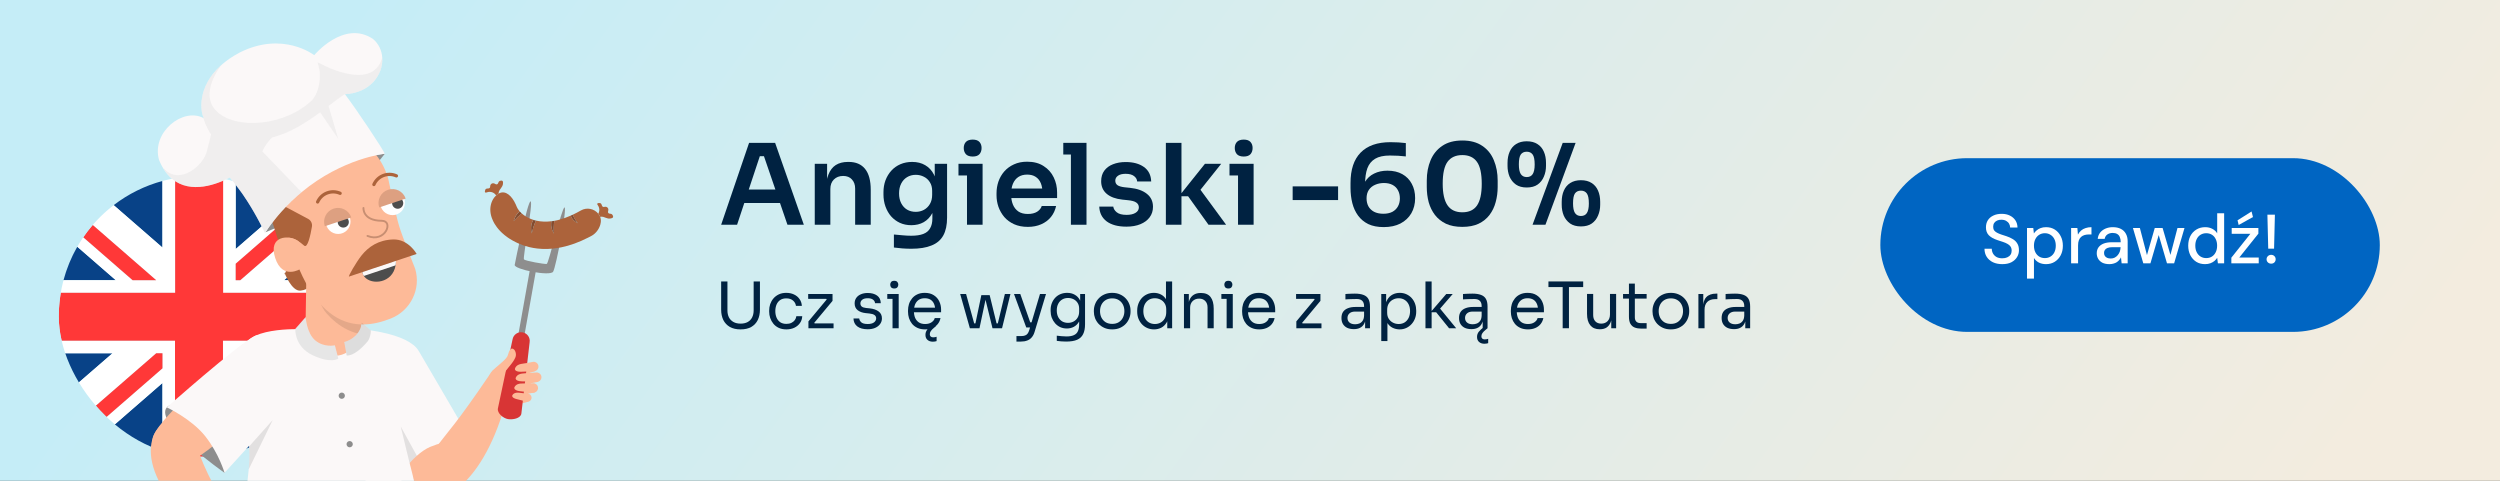 <svg width="468" height="90" viewBox="0 0 468 90" fill="none" xmlns="http://www.w3.org/2000/svg">
<rect x="0" y="0" width="468" height="90" fill="#333333" stroke="none"/>
<g clip-path="url(#clip0_189_4145)">
<rect width="468" height="90" fill="url(#paint0_linear_189_4145)"/>
<path d="M286.892 42.072L292.541 26.742H294.956L289.307 42.072H286.892ZM285.8 35.1C284.988 35.1 284.316 34.918 283.784 34.554C283.252 34.176 282.853 33.679 282.587 33.063C282.335 32.447 282.209 31.775 282.209 31.047V30.501C282.209 29.703 282.342 29.003 282.608 28.401C282.874 27.785 283.273 27.309 283.805 26.973C284.351 26.623 285.016 26.448 285.8 26.448C286.612 26.448 287.284 26.623 287.816 26.973C288.348 27.309 288.747 27.785 289.013 28.401C289.279 29.003 289.412 29.703 289.412 30.501V31.047C289.412 31.775 289.279 32.447 289.013 33.063C288.761 33.679 288.369 34.176 287.837 34.554C287.319 34.918 286.64 35.1 285.8 35.1ZM285.8 33.147C286.304 33.147 286.675 32.965 286.913 32.601C287.165 32.223 287.291 31.621 287.291 30.795C287.291 29.899 287.165 29.276 286.913 28.926C286.661 28.576 286.29 28.401 285.8 28.401C285.31 28.401 284.939 28.576 284.687 28.926C284.449 29.276 284.33 29.892 284.33 30.774C284.33 31.6 284.449 32.202 284.687 32.58C284.939 32.958 285.31 33.147 285.8 33.147ZM295.943 42.387C295.131 42.387 294.459 42.205 293.927 41.841C293.395 41.463 292.996 40.966 292.73 40.35C292.478 39.734 292.352 39.062 292.352 38.334V37.788C292.352 36.99 292.485 36.29 292.751 35.688C293.017 35.072 293.416 34.596 293.948 34.26C294.494 33.91 295.159 33.735 295.943 33.735C296.755 33.735 297.427 33.91 297.959 34.26C298.491 34.596 298.89 35.072 299.156 35.688C299.422 36.29 299.555 36.99 299.555 37.788V38.334C299.555 39.062 299.422 39.734 299.156 40.35C298.904 40.966 298.512 41.463 297.98 41.841C297.462 42.205 296.783 42.387 295.943 42.387ZM295.943 40.434C296.447 40.434 296.818 40.252 297.056 39.888C297.308 39.51 297.434 38.908 297.434 38.082C297.434 37.186 297.308 36.563 297.056 36.213C296.804 35.863 296.433 35.688 295.943 35.688C295.453 35.688 295.082 35.863 294.83 36.213C294.592 36.563 294.473 37.179 294.473 38.061C294.473 38.887 294.592 39.489 294.83 39.867C295.082 40.245 295.453 40.434 295.943 40.434Z" fill="#002241"/>
<path d="M273.749 42.471C272.545 42.471 271.523 42.275 270.683 41.883C269.843 41.477 269.157 40.931 268.625 40.245C268.093 39.545 267.701 38.747 267.449 37.851C267.211 36.941 267.092 35.989 267.092 34.995V33.819C267.092 32.405 267.33 31.131 267.806 29.997C268.282 28.863 269.01 27.967 269.99 27.309C270.97 26.637 272.223 26.301 273.749 26.301C275.261 26.301 276.507 26.637 277.487 27.309C278.467 27.967 279.188 28.863 279.65 29.997C280.126 31.131 280.364 32.405 280.364 33.819V34.995C280.364 35.989 280.238 36.941 279.986 37.851C279.748 38.747 279.363 39.545 278.831 40.245C278.313 40.931 277.634 41.477 276.794 41.883C275.954 42.275 274.939 42.471 273.749 42.471ZM273.749 39.741C274.995 39.741 275.912 39.314 276.5 38.46C277.088 37.592 277.382 36.248 277.382 34.428C277.382 32.496 277.081 31.117 276.479 30.291C275.877 29.451 274.967 29.031 273.749 29.031C272.517 29.031 271.593 29.451 270.977 30.291C270.375 31.117 270.074 32.482 270.074 34.386C270.074 36.22 270.375 37.571 270.977 38.439C271.579 39.307 272.503 39.741 273.749 39.741Z" fill="#002241"/>
<path d="M259.033 42.513C257.899 42.513 256.933 42.324 256.135 41.946C255.351 41.554 254.714 41.022 254.224 40.35C253.734 39.678 253.377 38.901 253.153 38.019C252.929 37.123 252.817 36.178 252.817 35.184V34.26C252.817 31.754 253.447 29.857 254.707 28.569C255.981 27.267 257.843 26.616 260.293 26.616C260.825 26.616 261.322 26.63 261.784 26.658C262.246 26.686 262.708 26.728 263.17 26.784V29.283C262.708 29.227 262.232 29.185 261.742 29.157C261.266 29.129 260.748 29.115 260.188 29.115C259.012 29.115 258.088 29.318 257.416 29.724C256.744 30.13 256.261 30.725 255.967 31.509C255.687 32.293 255.547 33.266 255.547 34.428V35.793L254.875 36.759C254.889 35.681 255.099 34.792 255.505 34.092C255.925 33.378 256.499 32.846 257.227 32.496C257.955 32.132 258.788 31.95 259.726 31.95C260.818 31.95 261.749 32.167 262.519 32.601C263.289 33.035 263.877 33.637 264.283 34.407C264.703 35.177 264.913 36.073 264.913 37.095C264.913 38.159 264.675 39.104 264.199 39.93C263.723 40.742 263.044 41.379 262.162 41.841C261.294 42.289 260.251 42.513 259.033 42.513ZM258.97 40.014C259.628 40.014 260.188 39.895 260.65 39.657C261.112 39.405 261.462 39.062 261.7 38.628C261.938 38.194 262.057 37.697 262.057 37.137C262.057 36.563 261.938 36.059 261.7 35.625C261.476 35.191 261.14 34.855 260.692 34.617C260.244 34.379 259.705 34.26 259.075 34.26C258.473 34.26 257.92 34.372 257.416 34.596C256.926 34.806 256.534 35.128 256.24 35.562C255.96 35.982 255.82 36.507 255.82 37.137C255.82 37.683 255.932 38.173 256.156 38.607C256.394 39.041 256.744 39.384 257.206 39.636C257.682 39.888 258.27 40.014 258.97 40.014Z" fill="#002241"/>
<path d="M241.985 37.452V34.89H250.49V37.452H241.985Z" fill="#002241"/>
<path d="M231.758 42.072V30.669H234.677V42.072H231.758ZM230.162 32.853V30.669H234.677V32.853H230.162ZM232.829 29.304C232.255 29.304 231.828 29.157 231.548 28.863C231.282 28.555 231.149 28.17 231.149 27.708C231.149 27.246 231.282 26.868 231.548 26.574C231.828 26.28 232.255 26.133 232.829 26.133C233.403 26.133 233.823 26.28 234.089 26.574C234.355 26.868 234.488 27.246 234.488 27.708C234.488 28.17 234.355 28.555 234.089 28.863C233.823 29.157 233.403 29.304 232.829 29.304Z" fill="#002241"/>
<path d="M226.231 42.072L222.409 36.738H220.708L225.559 30.669H228.604L224.131 36.276L224.194 34.806L229.528 42.072H226.231ZM218.251 42.072V26.742H221.17V42.072H218.251Z" fill="#002241"/>
<path d="M210.862 42.429C209.294 42.429 208.062 42.1 207.166 41.442C206.284 40.77 205.822 39.846 205.78 38.67H208.405C208.447 39.062 208.664 39.419 209.056 39.741C209.448 40.063 210.064 40.224 210.904 40.224C211.604 40.224 212.157 40.098 212.563 39.846C212.983 39.594 213.193 39.251 213.193 38.817C213.193 38.439 213.032 38.138 212.71 37.914C212.402 37.69 211.87 37.543 211.114 37.473L210.106 37.368C208.832 37.228 207.852 36.864 207.166 36.276C206.48 35.688 206.137 34.904 206.137 33.924C206.137 33.14 206.333 32.482 206.725 31.95C207.117 31.418 207.656 31.019 208.342 30.753C209.042 30.473 209.84 30.333 210.736 30.333C212.136 30.333 213.27 30.641 214.138 31.257C215.006 31.873 215.461 32.776 215.503 33.966H212.878C212.85 33.574 212.654 33.238 212.29 32.958C211.926 32.678 211.401 32.538 210.715 32.538C210.099 32.538 209.623 32.657 209.287 32.895C208.951 33.133 208.783 33.441 208.783 33.819C208.783 34.183 208.916 34.463 209.182 34.659C209.462 34.855 209.91 34.988 210.526 35.058L211.534 35.163C212.878 35.303 213.928 35.674 214.684 36.276C215.454 36.878 215.839 37.69 215.839 38.712C215.839 39.468 215.629 40.126 215.209 40.686C214.803 41.232 214.229 41.659 213.487 41.967C212.745 42.275 211.87 42.429 210.862 42.429Z" fill="#002241"/>
<path d="M200.474 42.072V26.742H203.393V42.072H200.474ZM199.046 28.926V26.742H203.393V28.926H199.046Z" fill="#002241"/>
<path d="M192.408 42.471C191.428 42.471 190.567 42.303 189.825 41.967C189.097 41.631 188.488 41.183 187.998 40.623C187.522 40.049 187.158 39.412 186.906 38.712C186.668 38.012 186.549 37.298 186.549 36.57V36.171C186.549 35.415 186.668 34.687 186.906 33.987C187.158 33.273 187.522 32.643 187.998 32.097C188.488 31.537 189.09 31.096 189.804 30.774C190.518 30.438 191.344 30.27 192.282 30.27C193.514 30.27 194.543 30.543 195.369 31.089C196.209 31.621 196.839 32.328 197.259 33.21C197.679 34.078 197.889 35.016 197.889 36.024V37.074H187.788V35.289H196.062L195.159 36.171C195.159 35.443 195.054 34.82 194.844 34.302C194.634 33.784 194.312 33.385 193.878 33.105C193.458 32.825 192.926 32.685 192.282 32.685C191.638 32.685 191.092 32.832 190.644 33.126C190.196 33.42 189.853 33.847 189.615 34.407C189.391 34.953 189.279 35.611 189.279 36.381C189.279 37.095 189.391 37.732 189.615 38.292C189.839 38.838 190.182 39.272 190.644 39.594C191.106 39.902 191.694 40.056 192.408 40.056C193.122 40.056 193.703 39.916 194.151 39.636C194.599 39.342 194.886 38.985 195.012 38.565H197.7C197.532 39.349 197.21 40.035 196.734 40.623C196.258 41.211 195.649 41.666 194.907 41.988C194.179 42.31 193.346 42.471 192.408 42.471Z" fill="#002241"/>
<path d="M181.022 42.072V30.669H183.941V42.072H181.022ZM179.426 32.853V30.669H183.941V32.853H179.426ZM182.093 29.304C181.519 29.304 181.092 29.157 180.812 28.863C180.546 28.555 180.413 28.17 180.413 27.708C180.413 27.246 180.546 26.868 180.812 26.574C181.092 26.28 181.519 26.133 182.093 26.133C182.667 26.133 183.087 26.28 183.353 26.574C183.619 26.868 183.752 27.246 183.752 27.708C183.752 28.17 183.619 28.555 183.353 28.863C183.087 29.157 182.667 29.304 182.093 29.304Z" fill="#002241"/>
<path d="M170.593 46.566C170.047 46.566 169.487 46.545 168.913 46.503C168.353 46.461 167.828 46.405 167.338 46.335V43.899C167.842 43.955 168.381 44.004 168.955 44.046C169.529 44.102 170.068 44.13 170.572 44.13C171.51 44.13 172.266 44.018 172.84 43.794C173.428 43.57 173.855 43.213 174.121 42.723C174.401 42.247 174.541 41.638 174.541 40.896V38.649L175.171 37.221C175.129 38.271 174.912 39.167 174.52 39.909C174.128 40.637 173.596 41.197 172.924 41.589C172.252 41.967 171.475 42.156 170.593 42.156C169.809 42.156 169.095 42.009 168.451 41.715C167.821 41.421 167.275 41.015 166.813 40.497C166.365 39.979 166.015 39.37 165.763 38.67C165.511 37.97 165.385 37.221 165.385 36.423V35.982C165.385 35.184 165.511 34.442 165.763 33.756C166.029 33.056 166.4 32.447 166.876 31.929C167.352 31.411 167.919 31.012 168.577 30.732C169.235 30.452 169.963 30.312 170.761 30.312C171.699 30.312 172.511 30.515 173.197 30.921C173.897 31.327 174.443 31.915 174.835 32.685C175.227 33.455 175.444 34.4 175.486 35.52L174.982 35.604V30.669H177.292V40.728C177.292 42.114 177.054 43.234 176.578 44.088C176.102 44.942 175.367 45.565 174.373 45.957C173.393 46.363 172.133 46.566 170.593 46.566ZM171.433 39.657C171.993 39.657 172.504 39.531 172.966 39.279C173.428 39.027 173.799 38.663 174.079 38.187C174.359 37.711 174.499 37.137 174.499 36.465V35.73C174.499 35.086 174.352 34.54 174.058 34.092C173.778 33.644 173.407 33.308 172.945 33.084C172.483 32.846 171.979 32.727 171.433 32.727C170.817 32.727 170.271 32.874 169.795 33.168C169.333 33.448 168.969 33.847 168.703 34.365C168.437 34.883 168.304 35.499 168.304 36.213C168.304 36.913 168.437 37.522 168.703 38.04C168.969 38.558 169.333 38.957 169.795 39.237C170.271 39.517 170.817 39.657 171.433 39.657Z" fill="#002241"/>
<path d="M152.523 42.072V30.669H154.833V35.562H154.623C154.623 34.4 154.777 33.434 155.085 32.664C155.393 31.88 155.848 31.292 156.45 30.9C157.066 30.508 157.829 30.312 158.739 30.312H158.865C160.223 30.312 161.252 30.753 161.952 31.635C162.652 32.503 163.002 33.805 163.002 35.541V42.072H160.083V35.289C160.083 34.589 159.88 34.022 159.474 33.588C159.082 33.154 158.536 32.937 157.836 32.937C157.122 32.937 156.541 33.161 156.093 33.609C155.659 34.043 155.442 34.631 155.442 35.373V42.072H152.523Z" fill="#002241"/>
<path d="M135 42.072L140.229 26.742H145.101L150.477 42.072H147.411L142.854 28.779L143.925 29.241H141.3L142.392 28.779L137.982 42.072H135ZM138.654 37.998L139.599 35.478H145.815L146.739 37.998H138.654Z" fill="#002241"/>
<path d="M326.716 61.446V59.526H326.524V57.306C326.524 56.866 326.408 56.534 326.176 56.31C325.952 56.086 325.62 55.974 325.18 55.974C324.932 55.974 324.676 55.978 324.412 55.986C324.148 55.994 323.896 56.002 323.656 56.01C323.416 56.018 323.208 56.03 323.032 56.046V55.038C323.208 55.022 323.392 55.01 323.584 55.002C323.784 54.986 323.988 54.978 324.196 54.978C324.404 54.97 324.604 54.966 324.796 54.966C325.452 54.966 325.988 55.046 326.404 55.206C326.82 55.358 327.128 55.61 327.328 55.962C327.528 56.314 327.628 56.79 327.628 57.39V61.446H326.716ZM324.616 61.614C324.136 61.614 323.72 61.534 323.368 61.374C323.024 61.206 322.756 60.966 322.564 60.654C322.38 60.342 322.288 59.966 322.288 59.526C322.288 59.07 322.388 58.69 322.588 58.386C322.796 58.082 323.096 57.854 323.488 57.702C323.88 57.542 324.352 57.462 324.904 57.462H326.644V58.326H324.856C324.392 58.326 324.036 58.438 323.788 58.662C323.54 58.886 323.416 59.174 323.416 59.526C323.416 59.878 323.54 60.162 323.788 60.378C324.036 60.594 324.392 60.702 324.856 60.702C325.128 60.702 325.388 60.654 325.636 60.558C325.884 60.454 326.088 60.286 326.248 60.054C326.416 59.814 326.508 59.486 326.524 59.07L326.836 59.526C326.796 59.982 326.684 60.366 326.5 60.678C326.324 60.982 326.076 61.214 325.756 61.374C325.444 61.534 325.064 61.614 324.616 61.614Z" fill="#002241"/>
<path d="M317.941 61.446V55.038H318.853V57.678H318.805C318.805 56.742 319.009 56.058 319.417 55.626C319.833 55.186 320.453 54.966 321.277 54.966H321.493V55.998H321.085C320.445 55.998 319.953 56.17 319.609 56.514C319.265 56.85 319.093 57.338 319.093 57.978V61.446H317.941Z" fill="#002241"/>
<path d="M312.784 61.662C312.224 61.662 311.732 61.566 311.308 61.374C310.884 61.182 310.524 60.93 310.228 60.618C309.94 60.298 309.72 59.942 309.568 59.55C309.424 59.158 309.352 58.758 309.352 58.35V58.134C309.352 57.726 309.428 57.326 309.58 56.934C309.732 56.534 309.956 56.178 310.252 55.866C310.548 55.546 310.908 55.294 311.332 55.11C311.756 54.918 312.24 54.822 312.784 54.822C313.328 54.822 313.812 54.918 314.236 55.11C314.66 55.294 315.02 55.546 315.316 55.866C315.612 56.178 315.836 56.534 315.988 56.934C316.14 57.326 316.216 57.726 316.216 58.134V58.35C316.216 58.758 316.14 59.158 315.988 59.55C315.844 59.942 315.624 60.298 315.328 60.618C315.04 60.93 314.684 61.182 314.26 61.374C313.836 61.566 313.344 61.662 312.784 61.662ZM312.784 60.63C313.264 60.63 313.672 60.526 314.008 60.318C314.352 60.102 314.612 59.814 314.788 59.454C314.972 59.094 315.064 58.69 315.064 58.242C315.064 57.786 314.972 57.378 314.788 57.018C314.604 56.658 314.34 56.374 313.996 56.166C313.66 55.958 313.256 55.854 312.784 55.854C312.32 55.854 311.916 55.958 311.572 56.166C311.228 56.374 310.964 56.658 310.78 57.018C310.596 57.378 310.504 57.786 310.504 58.242C310.504 58.69 310.592 59.094 310.768 59.454C310.952 59.814 311.212 60.102 311.548 60.318C311.892 60.526 312.304 60.63 312.784 60.63Z" fill="#002241"/>
<path d="M307.266 61.518C306.786 61.518 306.37 61.45 306.018 61.314C305.674 61.178 305.406 60.946 305.214 60.618C305.03 60.282 304.938 59.83 304.938 59.262V53.094H306.042V59.406C306.042 59.75 306.134 60.018 306.318 60.21C306.51 60.394 306.778 60.486 307.122 60.486H308.25V61.518H307.266ZM303.834 55.902V55.038H308.25V55.902H303.834Z" fill="#002241"/>
<path d="M299.455 61.638C298.695 61.638 298.111 61.39 297.703 60.894C297.295 60.398 297.091 59.682 297.091 58.746V55.026H298.243V58.974C298.243 59.478 298.379 59.874 298.651 60.162C298.923 60.442 299.291 60.582 299.755 60.582C300.235 60.582 300.627 60.43 300.931 60.126C301.235 59.814 301.387 59.39 301.387 58.854V55.026H302.539V61.446H301.627V58.698H301.771C301.771 59.33 301.687 59.866 301.519 60.306C301.351 60.738 301.099 61.07 300.763 61.302C300.435 61.526 300.015 61.638 299.503 61.638H299.455Z" fill="#002241"/>
<path d="M292.532 61.446V53.502H293.708V61.446H292.532ZM289.868 53.742V52.686H296.372V53.742H289.868Z" fill="#002241"/>
<path d="M286.036 61.662C285.476 61.662 284.992 61.566 284.584 61.374C284.176 61.182 283.844 60.93 283.588 60.618C283.332 60.298 283.14 59.942 283.012 59.55C282.892 59.158 282.832 58.758 282.832 58.35V58.134C282.832 57.718 282.892 57.314 283.012 56.922C283.14 56.53 283.332 56.178 283.588 55.866C283.844 55.546 284.168 55.294 284.56 55.11C284.96 54.918 285.428 54.822 285.964 54.822C286.66 54.822 287.232 54.974 287.68 55.278C288.136 55.574 288.472 55.958 288.688 56.43C288.912 56.902 289.024 57.406 289.024 57.942V58.458H283.336V57.594H288.184L287.92 58.062C287.92 57.606 287.848 57.214 287.704 56.886C287.56 56.55 287.344 56.29 287.056 56.106C286.768 55.922 286.404 55.83 285.964 55.83C285.508 55.83 285.128 55.934 284.824 56.142C284.528 56.35 284.304 56.634 284.152 56.994C284.008 57.354 283.936 57.77 283.936 58.242C283.936 58.698 284.008 59.11 284.152 59.478C284.304 59.838 284.536 60.126 284.848 60.342C285.16 60.55 285.556 60.654 286.036 60.654C286.54 60.654 286.948 60.542 287.26 60.318C287.58 60.094 287.772 59.834 287.836 59.538H288.916C288.828 59.978 288.652 60.358 288.388 60.678C288.124 60.998 287.792 61.242 287.392 61.41C286.992 61.578 286.54 61.662 286.036 61.662Z" fill="#002241"/>
<path d="M277.556 61.446V59.526H277.364V57.306C277.364 56.866 277.248 56.534 277.016 56.31C276.792 56.086 276.46 55.974 276.02 55.974C275.772 55.974 275.516 55.978 275.252 55.986C274.988 55.994 274.736 56.002 274.496 56.01C274.256 56.018 274.048 56.03 273.872 56.046V55.038C274.048 55.022 274.232 55.01 274.424 55.002C274.624 54.986 274.828 54.978 275.036 54.978C275.244 54.97 275.444 54.966 275.636 54.966C276.292 54.966 276.828 55.046 277.244 55.206C277.66 55.358 277.968 55.61 278.168 55.962C278.368 56.314 278.468 56.79 278.468 57.39V61.446H277.556ZM275.456 61.614C274.976 61.614 274.56 61.534 274.208 61.374C273.864 61.206 273.596 60.966 273.404 60.654C273.22 60.342 273.128 59.966 273.128 59.526C273.128 59.07 273.228 58.69 273.428 58.386C273.636 58.082 273.936 57.854 274.328 57.702C274.72 57.542 275.192 57.462 275.744 57.462H277.484V58.326H275.696C275.232 58.326 274.876 58.438 274.628 58.662C274.38 58.886 274.256 59.174 274.256 59.526C274.256 59.878 274.38 60.162 274.628 60.378C274.876 60.594 275.232 60.702 275.696 60.702C275.968 60.702 276.228 60.654 276.476 60.558C276.724 60.454 276.928 60.286 277.088 60.054C277.256 59.814 277.348 59.486 277.364 59.07L277.676 59.526C277.636 59.982 277.524 60.366 277.34 60.678C277.164 60.982 276.916 61.214 276.596 61.374C276.284 61.534 275.904 61.614 275.456 61.614ZM277.892 64.35C277.476 64.35 277.14 64.238 276.884 64.014C276.628 63.798 276.5 63.482 276.5 63.066C276.5 62.698 276.612 62.374 276.836 62.094C277.06 61.822 277.364 61.538 277.748 61.242L278.096 60.966L278.468 61.446L278.132 61.722C277.844 61.954 277.636 62.166 277.508 62.358C277.38 62.55 277.316 62.746 277.316 62.946C277.316 63.138 277.368 63.282 277.472 63.378C277.584 63.482 277.74 63.534 277.94 63.534C278.172 63.534 278.388 63.498 278.588 63.426V64.242C278.5 64.274 278.396 64.298 278.276 64.314C278.156 64.338 278.028 64.35 277.892 64.35Z" fill="#002241"/>
<path d="M271.264 61.446L268.852 58.458H267.796L270.736 55.038H271.948L269.284 58.122L269.368 57.51L272.596 61.446H271.264ZM266.848 61.446V52.686H268V61.446H266.848Z" fill="#002241"/>
<path d="M258.574 63.846V55.038H259.486V57.81L259.27 57.786C259.31 57.098 259.454 56.538 259.702 56.106C259.958 55.666 260.29 55.342 260.698 55.134C261.106 54.926 261.55 54.822 262.03 54.822C262.494 54.822 262.914 54.91 263.29 55.086C263.674 55.262 264.002 55.502 264.274 55.806C264.546 56.11 264.754 56.462 264.898 56.862C265.042 57.262 265.114 57.686 265.114 58.134V58.35C265.114 58.798 265.038 59.222 264.886 59.622C264.734 60.022 264.518 60.374 264.238 60.678C263.966 60.982 263.638 61.222 263.254 61.398C262.878 61.574 262.462 61.662 262.006 61.662C261.55 61.662 261.114 61.562 260.698 61.362C260.282 61.162 259.938 60.838 259.666 60.39C259.394 59.942 259.238 59.354 259.198 58.626L259.726 59.586V63.846H258.574ZM261.826 60.654C262.258 60.654 262.634 60.554 262.954 60.354C263.274 60.146 263.522 59.862 263.698 59.502C263.874 59.134 263.962 58.714 263.962 58.242C263.962 57.762 263.874 57.342 263.698 56.982C263.522 56.622 263.274 56.342 262.954 56.142C262.634 55.934 262.258 55.83 261.826 55.83C261.442 55.83 261.086 55.918 260.758 56.094C260.43 56.262 260.166 56.51 259.966 56.838C259.774 57.158 259.678 57.546 259.678 58.002V58.554C259.678 58.994 259.778 59.37 259.978 59.682C260.178 59.994 260.442 60.234 260.77 60.402C261.098 60.57 261.45 60.654 261.826 60.654Z" fill="#002241"/>
<path d="M255.548 61.446V59.526H255.356V57.306C255.356 56.866 255.24 56.534 255.008 56.31C254.784 56.086 254.452 55.974 254.012 55.974C253.764 55.974 253.508 55.978 253.244 55.986C252.98 55.994 252.728 56.002 252.488 56.01C252.248 56.018 252.04 56.03 251.864 56.046V55.038C252.04 55.022 252.224 55.01 252.416 55.002C252.616 54.986 252.82 54.978 253.028 54.978C253.236 54.97 253.436 54.966 253.628 54.966C254.284 54.966 254.82 55.046 255.236 55.206C255.652 55.358 255.96 55.61 256.16 55.962C256.36 56.314 256.46 56.79 256.46 57.39V61.446H255.548ZM253.448 61.614C252.968 61.614 252.552 61.534 252.2 61.374C251.856 61.206 251.588 60.966 251.396 60.654C251.212 60.342 251.12 59.966 251.12 59.526C251.12 59.07 251.22 58.69 251.42 58.386C251.628 58.082 251.928 57.854 252.32 57.702C252.712 57.542 253.184 57.462 253.736 57.462H255.476V58.326H253.688C253.224 58.326 252.868 58.438 252.62 58.662C252.372 58.886 252.248 59.174 252.248 59.526C252.248 59.878 252.372 60.162 252.62 60.378C252.868 60.594 253.224 60.702 253.688 60.702C253.96 60.702 254.22 60.654 254.468 60.558C254.716 60.454 254.92 60.286 255.08 60.054C255.248 59.814 255.34 59.486 255.356 59.07L255.668 59.526C255.628 59.982 255.516 60.366 255.332 60.678C255.156 60.982 254.908 61.214 254.588 61.374C254.276 61.534 253.896 61.614 253.448 61.614Z" fill="#002241"/>
<path d="M242.674 61.446V60.162L246.166 55.974V56.166L245.974 55.878L246.13 55.95H242.626V55.038H247.186V56.322L243.694 60.51V60.342L243.91 60.642L243.742 60.534H247.378V61.446H242.674Z" fill="#002241"/>
<path d="M235.727 61.662C235.167 61.662 234.683 61.566 234.275 61.374C233.867 61.182 233.535 60.93 233.279 60.618C233.023 60.298 232.831 59.942 232.703 59.55C232.583 59.158 232.523 58.758 232.523 58.35V58.134C232.523 57.718 232.583 57.314 232.703 56.922C232.831 56.53 233.023 56.178 233.279 55.866C233.535 55.546 233.859 55.294 234.251 55.11C234.651 54.918 235.119 54.822 235.655 54.822C236.351 54.822 236.923 54.974 237.371 55.278C237.827 55.574 238.163 55.958 238.379 56.43C238.603 56.902 238.715 57.406 238.715 57.942V58.458H233.027V57.594H237.875L237.611 58.062C237.611 57.606 237.539 57.214 237.395 56.886C237.251 56.55 237.035 56.29 236.747 56.106C236.459 55.922 236.095 55.83 235.655 55.83C235.199 55.83 234.819 55.934 234.515 56.142C234.219 56.35 233.995 56.634 233.843 56.994C233.699 57.354 233.627 57.77 233.627 58.242C233.627 58.698 233.699 59.11 233.843 59.478C233.995 59.838 234.227 60.126 234.539 60.342C234.851 60.55 235.247 60.654 235.727 60.654C236.231 60.654 236.639 60.542 236.951 60.318C237.271 60.094 237.463 59.834 237.527 59.538H238.607C238.519 59.978 238.343 60.358 238.079 60.678C237.815 60.998 237.483 61.242 237.083 61.41C236.683 61.578 236.231 61.662 235.727 61.662Z" fill="#002241"/>
<path d="M229.625 61.446V55.038H230.777V61.446H229.625ZM228.641 55.95V55.038H230.777V55.95H228.641ZM229.949 54.006C229.693 54.006 229.501 53.938 229.373 53.802C229.253 53.666 229.193 53.494 229.193 53.286C229.193 53.078 229.253 52.906 229.373 52.77C229.501 52.634 229.693 52.566 229.949 52.566C230.205 52.566 230.393 52.634 230.513 52.77C230.641 52.906 230.705 53.078 230.705 53.286C230.705 53.494 230.641 53.666 230.513 53.802C230.393 53.938 230.205 54.006 229.949 54.006Z" fill="#002241"/>
<path d="M221.637 61.446V55.038H222.549V57.786H222.405C222.405 57.154 222.489 56.622 222.657 56.19C222.833 55.75 223.097 55.418 223.449 55.194C223.801 54.962 224.245 54.846 224.781 54.846H224.829C225.637 54.846 226.233 55.098 226.617 55.602C227.009 56.106 227.205 56.834 227.205 57.786V61.446H226.053V57.546C226.053 57.05 225.913 56.654 225.633 56.358C225.353 56.054 224.969 55.902 224.481 55.902C223.977 55.902 223.569 56.058 223.257 56.37C222.945 56.682 222.789 57.098 222.789 57.618V61.446H221.637Z" fill="#002241"/>
<path d="M216.039 61.662C215.583 61.662 215.163 61.578 214.779 61.41C214.395 61.242 214.059 61.006 213.771 60.702C213.491 60.398 213.271 60.046 213.111 59.646C212.959 59.246 212.883 58.814 212.883 58.35V58.134C212.883 57.678 212.959 57.25 213.111 56.85C213.263 56.45 213.475 56.098 213.747 55.794C214.027 55.49 214.355 55.254 214.731 55.086C215.115 54.91 215.539 54.822 216.003 54.822C216.491 54.822 216.935 54.926 217.335 55.134C217.735 55.334 218.063 55.65 218.319 56.082C218.575 56.514 218.719 57.074 218.751 57.762L218.271 56.994V52.686H219.423V61.446H218.511V58.602H218.847C218.815 59.33 218.663 59.922 218.391 60.378C218.119 60.826 217.775 61.154 217.359 61.362C216.951 61.562 216.511 61.662 216.039 61.662ZM216.195 60.654C216.587 60.654 216.943 60.566 217.263 60.39C217.583 60.214 217.839 59.962 218.031 59.634C218.223 59.298 218.319 58.906 218.319 58.458V57.906C218.319 57.466 218.219 57.094 218.019 56.79C217.827 56.478 217.567 56.242 217.239 56.082C216.919 55.914 216.567 55.83 216.183 55.83C215.759 55.83 215.383 55.93 215.055 56.13C214.735 56.33 214.483 56.61 214.299 56.97C214.123 57.33 214.035 57.754 214.035 58.242C214.035 58.73 214.127 59.158 214.311 59.526C214.495 59.886 214.751 60.166 215.079 60.366C215.407 60.558 215.779 60.654 216.195 60.654Z" fill="#002241"/>
<path d="M208.205 61.662C207.645 61.662 207.153 61.566 206.729 61.374C206.305 61.182 205.945 60.93 205.649 60.618C205.361 60.298 205.141 59.942 204.989 59.55C204.845 59.158 204.773 58.758 204.773 58.35V58.134C204.773 57.726 204.849 57.326 205.001 56.934C205.153 56.534 205.377 56.178 205.673 55.866C205.969 55.546 206.329 55.294 206.753 55.11C207.177 54.918 207.661 54.822 208.205 54.822C208.749 54.822 209.233 54.918 209.657 55.11C210.081 55.294 210.441 55.546 210.737 55.866C211.033 56.178 211.257 56.534 211.409 56.934C211.561 57.326 211.637 57.726 211.637 58.134V58.35C211.637 58.758 211.561 59.158 211.409 59.55C211.265 59.942 211.045 60.298 210.749 60.618C210.461 60.93 210.105 61.182 209.681 61.374C209.257 61.566 208.765 61.662 208.205 61.662ZM208.205 60.63C208.685 60.63 209.093 60.526 209.429 60.318C209.773 60.102 210.033 59.814 210.209 59.454C210.393 59.094 210.485 58.69 210.485 58.242C210.485 57.786 210.393 57.378 210.209 57.018C210.025 56.658 209.761 56.374 209.417 56.166C209.081 55.958 208.677 55.854 208.205 55.854C207.741 55.854 207.337 55.958 206.993 56.166C206.649 56.374 206.385 56.658 206.201 57.018C206.017 57.378 205.925 57.786 205.925 58.242C205.925 58.69 206.013 59.094 206.189 59.454C206.373 59.814 206.633 60.102 206.969 60.318C207.313 60.526 207.725 60.63 208.205 60.63Z" fill="#002241"/>
<path d="M199.58 63.942C199.284 63.942 198.984 63.93 198.68 63.906C198.384 63.882 198.1 63.85 197.828 63.81V62.838C198.116 62.878 198.416 62.91 198.728 62.934C199.048 62.966 199.348 62.982 199.628 62.982C200.212 62.982 200.676 62.902 201.02 62.742C201.372 62.59 201.624 62.346 201.776 62.01C201.936 61.682 202.016 61.258 202.016 60.738V59.514L202.4 58.602C202.376 59.25 202.24 59.79 201.992 60.222C201.744 60.646 201.42 60.966 201.02 61.182C200.628 61.39 200.192 61.494 199.712 61.494C199.264 61.494 198.852 61.41 198.476 61.242C198.108 61.066 197.788 60.826 197.516 60.522C197.252 60.218 197.044 59.87 196.892 59.478C196.748 59.078 196.676 58.658 196.676 58.218V58.002C196.676 57.554 196.752 57.138 196.904 56.754C197.056 56.362 197.268 56.022 197.54 55.734C197.812 55.446 198.136 55.222 198.512 55.062C198.896 54.902 199.316 54.822 199.772 54.822C200.308 54.822 200.78 54.938 201.188 55.17C201.596 55.394 201.916 55.726 202.148 56.166C202.388 56.598 202.52 57.13 202.544 57.762L202.208 57.774V55.038H203.12V60.69C203.12 61.458 203 62.078 202.76 62.55C202.528 63.03 202.152 63.382 201.632 63.606C201.12 63.83 200.436 63.942 199.58 63.942ZM199.928 60.438C200.312 60.438 200.66 60.354 200.972 60.186C201.292 60.018 201.544 59.778 201.728 59.466C201.92 59.146 202.016 58.766 202.016 58.326V57.774C202.016 57.342 201.916 56.978 201.716 56.682C201.524 56.386 201.272 56.162 200.96 56.01C200.648 55.858 200.308 55.782 199.94 55.782C199.524 55.782 199.156 55.878 198.836 56.07C198.516 56.262 198.268 56.534 198.092 56.886C197.916 57.23 197.828 57.638 197.828 58.11C197.828 58.582 197.916 58.994 198.092 59.346C198.276 59.698 198.524 59.97 198.836 60.162C199.156 60.346 199.52 60.438 199.928 60.438Z" fill="#002241"/>
<path d="M190.279 63.942V62.91H191.203C191.475 62.91 191.703 62.874 191.887 62.802C192.079 62.738 192.235 62.626 192.355 62.466C192.483 62.306 192.587 62.094 192.667 61.83L194.683 55.038H195.811L193.675 62.13C193.547 62.554 193.367 62.898 193.135 63.162C192.903 63.434 192.619 63.63 192.283 63.75C191.955 63.878 191.571 63.942 191.131 63.942H190.279ZM192.235 61.302V60.342H193.627V61.302H192.235ZM192.115 61.302L189.823 55.038H190.999L193.195 61.302H192.115Z" fill="#002241"/>
<path d="M182.411 61.446L183.707 55.254H185.267L186.779 61.446H185.795L184.283 55.278H184.667L183.359 61.446H182.411ZM181.823 61.446V60.534H183.155V61.446H181.823ZM181.559 61.446L179.747 55.038H180.851L182.615 61.446H181.559ZM186.035 61.446V60.534H187.367V61.446H186.035ZM186.575 61.446L188.111 55.038H189.155L187.583 61.446H186.575Z" fill="#002241"/>
<path d="M173.184 61.662C172.624 61.662 172.14 61.566 171.732 61.374C171.324 61.182 170.992 60.93 170.736 60.618C170.48 60.298 170.288 59.942 170.16 59.55C170.04 59.158 169.98 58.758 169.98 58.35V58.134C169.98 57.718 170.04 57.314 170.16 56.922C170.288 56.53 170.48 56.178 170.736 55.866C170.992 55.546 171.316 55.294 171.708 55.11C172.108 54.918 172.576 54.822 173.112 54.822C173.808 54.822 174.38 54.974 174.828 55.278C175.284 55.574 175.62 55.958 175.836 56.43C176.06 56.902 176.172 57.406 176.172 57.942V58.458H170.484V57.594H175.332L175.068 58.062C175.068 57.606 174.996 57.214 174.852 56.886C174.708 56.55 174.492 56.29 174.204 56.106C173.916 55.922 173.552 55.83 173.112 55.83C172.656 55.83 172.276 55.934 171.972 56.142C171.676 56.35 171.452 56.634 171.3 56.994C171.156 57.354 171.084 57.77 171.084 58.242C171.084 58.698 171.156 59.11 171.3 59.478C171.452 59.838 171.684 60.126 171.996 60.342C172.308 60.55 172.704 60.654 173.184 60.654C173.688 60.654 174.096 60.542 174.408 60.318C174.728 60.094 174.92 59.834 174.984 59.538H176.064C175.976 59.978 175.8 60.358 175.536 60.678C175.272 60.998 174.94 61.242 174.54 61.41C174.14 61.578 173.688 61.662 173.184 61.662ZM174.636 63.966C174.22 63.966 173.884 63.854 173.628 63.63C173.372 63.414 173.244 63.098 173.244 62.682C173.244 62.314 173.356 61.99 173.58 61.71C173.804 61.438 174.108 61.154 174.492 60.858L174.84 60.582L175.212 61.062L174.876 61.338C174.588 61.57 174.38 61.782 174.252 61.974C174.124 62.166 174.06 62.362 174.06 62.562C174.06 62.754 174.112 62.898 174.216 62.994C174.328 63.098 174.484 63.15 174.684 63.15C174.916 63.15 175.132 63.114 175.332 63.042V63.858C175.244 63.89 175.14 63.914 175.02 63.93C174.9 63.954 174.772 63.966 174.636 63.966Z" fill="#002241"/>
<path d="M167.082 61.446V55.038H168.234V61.446H167.082ZM166.098 55.95V55.038H168.234V55.95H166.098ZM167.406 54.006C167.15 54.006 166.958 53.938 166.83 53.802C166.71 53.666 166.65 53.494 166.65 53.286C166.65 53.078 166.71 52.906 166.83 52.77C166.958 52.634 167.15 52.566 167.406 52.566C167.662 52.566 167.85 52.634 167.97 52.77C168.098 52.906 168.162 53.078 168.162 53.286C168.162 53.494 168.098 53.666 167.97 53.802C167.85 53.938 167.662 54.006 167.406 54.006Z" fill="#002241"/>
<path d="M162.435 61.638C161.595 61.638 160.943 61.458 160.479 61.098C160.023 60.738 159.787 60.246 159.771 59.622H160.851C160.867 59.87 160.991 60.106 161.223 60.33C161.463 60.546 161.867 60.654 162.435 60.654C162.947 60.654 163.339 60.554 163.611 60.354C163.883 60.146 164.019 59.894 164.019 59.598C164.019 59.334 163.919 59.13 163.719 58.986C163.519 58.834 163.195 58.734 162.747 58.686L162.051 58.614C161.443 58.55 160.947 58.37 160.563 58.074C160.179 57.77 159.987 57.346 159.987 56.802C159.987 56.394 160.091 56.046 160.299 55.758C160.507 55.462 160.795 55.238 161.163 55.086C161.531 54.926 161.955 54.846 162.435 54.846C163.155 54.846 163.739 55.006 164.187 55.326C164.635 55.646 164.867 56.122 164.883 56.754H163.803C163.795 56.498 163.675 56.282 163.443 56.106C163.219 55.922 162.883 55.83 162.435 55.83C161.987 55.83 161.647 55.922 161.415 56.106C161.183 56.29 161.067 56.522 161.067 56.802C161.067 57.042 161.147 57.234 161.307 57.378C161.475 57.522 161.747 57.614 162.123 57.654L162.819 57.726C163.507 57.798 164.059 57.99 164.475 58.302C164.891 58.606 165.099 59.038 165.099 59.598C165.099 59.998 164.983 60.354 164.751 60.666C164.527 60.97 164.215 61.21 163.815 61.386C163.415 61.554 162.955 61.638 162.435 61.638Z" fill="#002241"/>
<path d="M151.338 61.446V60.162L154.83 55.974V56.166L154.638 55.878L154.794 55.95H151.29V55.038H155.85V56.322L152.358 60.51V60.342L152.574 60.642L152.406 60.534H156.042V61.446H151.338Z" fill="#002241"/>
<path d="M147.216 61.662C146.664 61.662 146.184 61.566 145.776 61.374C145.376 61.182 145.044 60.926 144.78 60.606C144.516 60.278 144.316 59.918 144.18 59.526C144.052 59.134 143.988 58.742 143.988 58.35V58.134C143.988 57.726 144.052 57.326 144.18 56.934C144.316 56.542 144.516 56.19 144.78 55.878C145.052 55.558 145.388 55.302 145.788 55.11C146.188 54.918 146.656 54.822 147.192 54.822C147.728 54.822 148.208 54.922 148.632 55.122C149.064 55.322 149.408 55.606 149.664 55.974C149.928 56.334 150.076 56.762 150.108 57.258H149.004C148.948 56.858 148.764 56.526 148.452 56.262C148.14 55.99 147.72 55.854 147.192 55.854C146.736 55.854 146.356 55.958 146.052 56.166C145.748 56.374 145.52 56.658 145.368 57.018C145.216 57.378 145.14 57.786 145.14 58.242C145.14 58.682 145.216 59.086 145.368 59.454C145.52 59.814 145.748 60.102 146.052 60.318C146.364 60.526 146.752 60.63 147.216 60.63C147.576 60.63 147.888 60.566 148.152 60.438C148.416 60.31 148.628 60.138 148.788 59.922C148.948 59.706 149.044 59.462 149.076 59.19H150.18C150.156 59.694 150.008 60.13 149.736 60.498C149.472 60.866 149.12 61.154 148.68 61.362C148.248 61.562 147.76 61.662 147.216 61.662Z" fill="#002241"/>
<path d="M138.636 61.662C137.844 61.662 137.176 61.51 136.632 61.206C136.096 60.894 135.688 60.462 135.408 59.91C135.136 59.35 135 58.702 135 57.966V52.686H136.176V58.11C136.176 58.598 136.268 59.03 136.452 59.406C136.644 59.774 136.924 60.062 137.292 60.27C137.66 60.478 138.108 60.582 138.636 60.582C139.164 60.582 139.608 60.482 139.968 60.282C140.336 60.074 140.612 59.786 140.796 59.418C140.988 59.042 141.084 58.606 141.084 58.11V52.686H142.26V57.966C142.26 58.702 142.124 59.35 141.852 59.91C141.58 60.462 141.176 60.894 140.64 61.206C140.104 61.51 139.436 61.662 138.636 61.662Z" fill="#002241"/>
<rect x="352" y="29.609" width="93.5" height="32.522" rx="16.261" fill="#0065C2"/>
<path d="M424.613 46.546L424.457 40.185L425.862 40.185L425.706 46.546L424.613 46.546ZM425.159 49.356C424.917 49.356 424.713 49.278 424.548 49.122C424.383 48.957 424.301 48.762 424.301 48.536C424.301 48.302 424.383 48.107 424.548 47.951C424.713 47.786 424.917 47.704 425.159 47.704C425.411 47.704 425.615 47.786 425.771 47.951C425.927 48.107 426.005 48.302 426.005 48.536C426.005 48.762 425.927 48.957 425.771 49.122C425.615 49.278 425.411 49.356 425.159 49.356Z" fill="white"/>
<path d="M417.709 49.291L417.709 48.237L421.273 43.762L417.774 43.762L417.774 42.683L422.769 42.683L422.769 43.736L419.192 48.211L422.834 48.211L422.834 49.291L417.709 49.291ZM419.075 42.123L418.867 41.239L421.495 39.587L421.755 40.627L419.075 42.123Z" fill="white"/>
<path d="M412.782 49.447C412.157 49.447 411.607 49.3 411.13 49.005C410.661 48.701 410.293 48.289 410.024 47.769C409.764 47.24 409.634 46.646 409.634 45.987C409.634 45.319 409.764 44.725 410.024 44.205C410.293 43.684 410.666 43.277 411.143 42.982C411.628 42.678 412.183 42.526 412.808 42.526C413.32 42.526 413.766 42.631 414.148 42.839C414.538 43.038 414.842 43.32 415.058 43.684L415.058 39.925L416.359 39.925L416.359 49.291L415.189 49.291L415.058 48.263C414.928 48.471 414.759 48.667 414.551 48.849C414.343 49.022 414.091 49.165 413.797 49.278C413.502 49.391 413.163 49.447 412.782 49.447ZM413.003 48.315C413.411 48.315 413.766 48.22 414.07 48.029C414.382 47.83 414.62 47.556 414.785 47.21C414.959 46.863 415.045 46.455 415.045 45.987C415.045 45.519 414.959 45.111 414.785 44.764C414.62 44.408 414.382 44.135 414.07 43.944C413.766 43.754 413.411 43.658 413.003 43.658C412.613 43.658 412.262 43.754 411.949 43.944C411.637 44.135 411.394 44.408 411.221 44.764C411.047 45.111 410.961 45.519 410.961 45.987C410.961 46.455 411.047 46.863 411.221 47.21C411.394 47.556 411.637 47.83 411.949 48.029C412.262 48.22 412.613 48.315 413.003 48.315Z" fill="white"/>
<path d="M401.223 49.291L399.285 42.683L400.586 42.683L402.004 48.107L401.809 48.107L403.37 42.683L404.84 42.683L406.414 48.094L406.206 48.107L407.624 42.683L408.938 42.683L406.999 49.291L405.659 49.291L404.007 43.645L404.215 43.645L402.563 49.291L401.223 49.291Z" fill="white"/>
<path d="M394.89 49.447C394.353 49.447 393.906 49.356 393.55 49.174C393.204 48.983 392.943 48.736 392.77 48.432C392.596 48.12 392.51 47.782 392.51 47.418C392.51 46.984 392.618 46.616 392.835 46.312C393.06 46 393.381 45.761 393.798 45.596C394.223 45.432 394.726 45.349 395.307 45.349L396.998 45.349C396.998 44.959 396.941 44.638 396.829 44.387C396.725 44.127 396.56 43.931 396.334 43.801C396.118 43.671 395.836 43.606 395.489 43.606C395.107 43.606 394.778 43.702 394.5 43.892C394.231 44.075 394.062 44.348 393.993 44.712L392.692 44.712C392.744 44.244 392.9 43.849 393.16 43.528C393.42 43.207 393.754 42.96 394.162 42.787C394.578 42.613 395.025 42.526 395.502 42.526C396.109 42.526 396.621 42.635 397.037 42.852C397.453 43.069 397.765 43.376 397.973 43.775C398.19 44.166 398.299 44.63 398.299 45.167L398.299 49.291L397.167 49.291L397.05 48.172C396.963 48.354 396.85 48.523 396.712 48.68C396.581 48.836 396.43 48.97 396.256 49.083C396.083 49.196 395.879 49.282 395.645 49.343C395.419 49.412 395.168 49.447 394.89 49.447ZM395.138 48.393C395.415 48.393 395.662 48.337 395.879 48.224C396.105 48.103 396.295 47.947 396.451 47.756C396.616 47.556 396.742 47.335 396.829 47.093C396.915 46.841 396.963 46.581 396.972 46.312L396.972 46.273L395.424 46.273C395.059 46.273 394.76 46.321 394.526 46.416C394.301 46.503 394.136 46.629 394.032 46.793C393.928 46.949 393.876 47.132 393.876 47.34C393.876 47.556 393.923 47.743 394.019 47.899C394.123 48.055 394.266 48.177 394.448 48.263C394.639 48.35 394.869 48.393 395.138 48.393Z" fill="white"/>
<path d="M387.713 49.291L387.713 42.683L388.884 42.683L388.988 43.918C389.144 43.624 389.339 43.372 389.573 43.164C389.807 42.956 390.089 42.8 390.419 42.696C390.748 42.583 391.117 42.526 391.524 42.526L391.524 43.892L391.004 43.892C390.735 43.892 390.479 43.927 390.237 43.996C389.994 44.066 389.781 44.179 389.599 44.335C389.417 44.482 389.274 44.69 389.17 44.959C389.066 45.219 389.014 45.549 389.014 45.948L389.014 49.291L387.713 49.291Z" fill="white"/>
<path d="M379.456 52.153L379.456 42.683L380.627 42.683L380.744 43.697C380.883 43.489 381.056 43.298 381.264 43.125C381.472 42.943 381.72 42.8 382.006 42.696C382.301 42.583 382.639 42.526 383.02 42.526C383.654 42.526 384.204 42.678 384.673 42.982C385.141 43.285 385.505 43.697 385.765 44.218C386.034 44.738 386.169 45.332 386.169 46C386.169 46.668 386.034 47.262 385.765 47.782C385.496 48.294 385.124 48.701 384.647 49.005C384.178 49.3 383.636 49.447 383.02 49.447C382.509 49.447 382.058 49.347 381.668 49.148C381.277 48.94 380.974 48.654 380.757 48.289L380.757 52.153L379.456 52.153ZM382.799 48.315C383.198 48.315 383.549 48.22 383.853 48.029C384.165 47.838 384.408 47.569 384.581 47.223C384.755 46.867 384.842 46.455 384.842 45.987C384.842 45.519 384.755 45.111 384.581 44.764C384.408 44.417 384.165 44.148 383.853 43.957C383.549 43.758 383.198 43.658 382.799 43.658C382.4 43.658 382.045 43.758 381.733 43.957C381.429 44.148 381.191 44.417 381.017 44.764C380.844 45.111 380.757 45.519 380.757 45.987C380.757 46.455 380.844 46.867 381.017 47.223C381.191 47.569 381.429 47.838 381.733 48.029C382.045 48.22 382.4 48.315 382.799 48.315Z" fill="white"/>
<path d="M374.826 49.447C374.167 49.447 373.586 49.33 373.083 49.096C372.58 48.853 372.19 48.515 371.912 48.081C371.635 47.648 371.496 47.14 371.496 46.559L372.862 46.559C372.862 46.889 372.94 47.192 373.096 47.47C373.252 47.739 373.473 47.956 373.76 48.12C374.054 48.276 374.41 48.354 374.826 48.354C375.191 48.354 375.503 48.294 375.763 48.172C376.032 48.051 376.236 47.886 376.374 47.678C376.513 47.461 376.582 47.214 376.582 46.937C376.582 46.624 376.513 46.364 376.374 46.156C376.236 45.948 376.04 45.779 375.789 45.649C375.546 45.51 375.264 45.389 374.943 45.284C374.623 45.18 374.28 45.068 373.916 44.946C373.187 44.703 372.645 44.395 372.29 44.023C371.943 43.65 371.769 43.164 371.769 42.566C371.769 42.054 371.886 41.612 372.121 41.239C372.363 40.857 372.706 40.562 373.148 40.354C373.59 40.137 374.111 40.029 374.709 40.029C375.299 40.029 375.811 40.137 376.244 40.354C376.687 40.571 377.033 40.87 377.285 41.252C377.536 41.633 377.667 42.08 377.675 42.592L376.296 42.592C376.296 42.357 376.236 42.128 376.114 41.902C375.993 41.677 375.811 41.495 375.568 41.356C375.325 41.208 375.026 41.135 374.67 41.135C374.375 41.126 374.111 41.174 373.877 41.278C373.643 41.382 373.456 41.533 373.317 41.733C373.187 41.932 373.122 42.171 373.122 42.449C373.122 42.726 373.183 42.952 373.304 43.125C373.426 43.29 373.599 43.433 373.825 43.554C374.05 43.676 374.31 43.788 374.605 43.892C374.909 43.988 375.243 44.096 375.607 44.218C376.049 44.365 376.448 44.547 376.804 44.764C377.159 44.972 377.437 45.245 377.636 45.584C377.844 45.913 377.948 46.338 377.948 46.858C377.948 47.309 377.831 47.73 377.597 48.12C377.363 48.511 377.016 48.831 376.556 49.083C376.097 49.326 375.52 49.447 374.826 49.447Z" fill="white"/>
<g clip-path="url(#clip1_189_4145)">
<path d="M30.412 46.342V33.879C27.104 34.774 24.001 36.311 21.282 38.403L30.412 46.342Z" fill="#084287"/>
<path d="M11.884 52.457H21.685L14.467 46.182C13.338 48.152 12.472 50.263 11.884 52.457Z" fill="#084287"/>
<path d="M53.424 38.529L44.124 46.62V33.879C47.504 34.788 50.666 36.374 53.424 38.529Z" fill="#084287"/>
<path d="M14.296 71.999L21.067 66.127H11.913C12.463 68.175 13.265 70.146 14.296 71.999Z" fill="#084287"/>
<path d="M30.412 71.692V84.609C26.987 83.684 23.782 82.074 20.999 79.875L30.412 71.692Z" fill="#084287"/>
<path d="M44.124 84.609C47.344 83.738 50.364 82.264 53.035 80.264L44.124 72.515V84.609Z" fill="#084287"/>
<path d="M62.622 66.127C62.014 68.38 61.105 70.54 59.918 72.549L52.534 66.127H62.622Z" fill="#084287"/>
<path d="M53.176 52.457H62.651C62.087 50.331 61.26 48.283 60.18 46.367L53.176 52.457Z" fill="#084287"/>
<path d="M32.775 33.358V54.812H11.368C11.499 54.014 11.675 53.226 11.879 52.457H21.68L14.462 46.182C14.812 45.578 15.182 44.99 15.576 44.416L24.818 52.457H29.23L17.341 42.115C18.523 40.748 19.842 39.502 21.276 38.403L30.407 46.342V33.879C31.18 33.67 31.968 33.494 32.771 33.358H32.775Z" fill="white"/>
<path d="M32.776 85.129V63.768H11.388C11.524 64.561 11.699 65.349 11.913 66.127H21.067L14.296 71.999C15.172 73.58 16.213 75.064 17.395 76.431L29.249 66.127H30.412V68.949L19.414 78.513C19.924 78.99 20.45 79.442 20.999 79.875L30.412 71.693V84.609C31.185 84.818 31.973 84.993 32.776 85.129Z" fill="white"/>
<path d="M52.534 66.127H62.627C62.846 65.349 63.026 64.561 63.167 63.768H41.76V85.129C42.562 84.993 43.35 84.818 44.124 84.609V72.515L53.035 80.289C54.475 79.199 55.803 77.968 56.999 76.611L44.97 66.127H49.382L58.789 74.305C59.188 73.736 59.567 73.152 59.918 72.549L52.534 66.127Z" fill="white"/>
<path d="M41.755 54.812H63.157C63.021 54.014 62.851 53.226 62.661 52.457H53.171L60.18 46.367C59.295 44.795 58.249 43.316 57.062 41.959L44.965 52.467H44.119V49.368L55.015 39.882C54.504 39.395 53.969 38.943 53.419 38.529L44.119 46.62V33.879C43.345 33.67 42.557 33.494 41.755 33.358V54.812Z" fill="white"/>
<g opacity="0.99">
<path d="M63.148 63.768C63.41 62.274 63.537 60.761 63.537 59.244C63.542 57.76 63.425 56.276 63.177 54.812H41.77V33.358C38.798 32.847 35.762 32.847 32.79 33.358V54.812H11.383C10.872 57.775 10.872 60.805 11.383 63.768H32.761V85.129C35.733 85.64 38.768 85.64 41.74 85.129V63.768H63.148Z" fill="#FF3636"/>
<path d="M57.068 41.959L44.97 52.457H44.124V49.368L55.02 39.882C55.74 40.534 56.425 41.229 57.068 41.959Z" fill="#FF3636"/>
<path d="M29.244 52.457H24.832L15.591 44.416C16.135 43.618 16.729 42.849 17.356 42.115L29.244 52.457Z" fill="#FF3636"/>
<path d="M30.412 68.949V66.127H29.249L17.395 76.431C18.027 77.16 18.704 77.856 19.414 78.513L30.412 68.949Z" fill="#FF3636"/>
<path d="M58.789 74.305C58.235 75.108 57.637 75.876 56.999 76.611L44.97 66.127H49.382L58.789 74.305Z" fill="#FF3636"/>
</g>
</g>
<path d="M87.892 81.992C87.892 81.992 83.505 87.981 80.196 88.823C76.887 89.665 73.663 88.882 73.663 88.882C73.663 88.882 75.076 79.572 80.029 80.013C84.981 80.454 87.892 81.993 87.892 81.993L87.892 81.992Z" fill="#8D8D8D"/>
<path d="M42.03 88.509C42.03 88.509 28.704 79.208 31.23 76.261C33.757 73.314 44.121 84.655 42.03 88.509Z" fill="#8D8D8D"/>
<path d="M79.161 70.31C79.161 70.31 87.486 85.138 87.352 89.399C87.294 91.266 83.689 94.414 82.549 94.635C78.848 95.352 74.703 83.895 72.385 79.827C70.381 76.309 65.835 65.017 65.835 65.017L65.279 63.496C70.812 60.895 77.956 64.314 79.16 70.31L79.161 70.31Z" fill="#FDBA98"/>
<path d="M43.191 66.727C43.191 66.727 30.358 77.605 28.728 81.544C28.014 83.27 29.153 86.832 30.101 87.503C33.18 89.681 42.372 81.95 45.454 78.19C48.02 75.06 57.514 67.388 57.514 67.388L58.646 66.231C54.673 61.583 46.757 61.758 43.192 66.728L43.191 66.727Z" fill="#FDBA98"/>
<path d="M44.685 99.034C44.685 99.034 46.128 92.941 46.56 87.849C46.643 86.883 46.688 85.955 46.682 85.11C46.678 84.654 46.66 84.142 46.629 83.582C46.347 78.289 45.046 68.854 45.712 65.113C46.448 60.977 57.439 61.642 57.439 61.642C57.439 61.642 56.699 62.998 60.429 65.362C62.269 66.528 63.512 66.744 65.659 65.81C67.409 65.049 69.199 63.308 69.298 62.26C69.298 62.26 74.152 63.092 74.578 65.155C75.163 67.975 72.871 73.909 72.376 78.555C71.215 89.466 79.717 87.984 75.86 108.108C75.534 109.806 67.752 112.453 67.752 112.453L65.674 108.18L62.115 114.414C62.115 114.414 51.405 112.625 46.335 109.314C44.927 108.393 43.586 107.37 43.503 105.568L44.685 99.034Z" fill="#FBF8F8"/>
<path d="M65.811 64.371C66.969 63.13 67.713 62.412 67.573 61.584C67.573 61.584 77.406 63.489 77.832 65.551C78.415 68.372 75.569 73.461 75.411 78.133C75.091 87.619 81.419 91.675 75.859 108.106C75.307 109.735 66.633 113.374 66.633 113.374L65.674 108.178C65.674 108.178 69.043 97.678 68.842 94.011C68.389 85.77 64.183 66.316 64.183 66.316C65.119 65.92 64.595 65.673 65.812 64.371L65.811 64.371Z" fill="#FBF8F8"/>
<path d="M65.439 83.737C65.115 83.727 64.861 83.455 64.872 83.131C64.883 82.807 65.154 82.553 65.478 82.564C65.802 82.575 66.056 82.846 66.045 83.17C66.034 83.494 65.763 83.748 65.439 83.737Z" fill="#8D8D8D"/>
<path d="M53.248 51.028C53.248 51.028 54.587 54.606 56.278 54.405C57.97 54.203 58.448 53.064 58.448 53.064C58.448 53.064 56.195 49.95 56.203 47.126C56.212 44.302 58.265 39.911 58.265 39.911L53.252 51.4" fill="#AC633B"/>
<path d="M63.96 74.663C63.636 74.653 63.383 74.381 63.394 74.057C63.404 73.733 63.676 73.479 63.999 73.49C64.323 73.501 64.577 73.772 64.566 74.096C64.556 74.42 64.284 74.674 63.96 74.663Z" fill="#8D8D8D"/>
<path d="M68.145 54.624L67.603 61.818C67.588 62.031 67.562 62.236 67.519 62.445C67.014 64.992 64.671 66.82 62.019 66.626C59.153 66.408 56.973 64.887 57.183 62.021L57.36 50.785C57.401 50.221 58.296 52.859 58.859 52.901L60.068 52.988L67.194 53.523C67.758 53.564 68.186 54.06 68.144 54.624L68.145 54.624Z" fill="#FDBA98"/>
<path opacity="0.1" d="M68.166 54.729L67.624 61.924C67.609 62.136 67.583 62.342 67.54 62.55C65.861 62.249 64.238 61.446 62.834 60.31C62.242 59.83 61.676 59.285 61.152 58.685C60.092 57.472 59.566 55.881 59.686 54.275L59.713 53.911C59.742 53.578 59.883 53.296 60.091 53.093L67.217 53.628C67.781 53.67 68.209 54.166 68.168 54.729L68.166 54.729Z" fill="black"/>
<path d="M68.063 61.684L74.38 89.585C74.38 89.585 75.307 88.165 76.67 86.676C77.088 86.219 77.546 85.755 78.032 85.326C78.817 84.629 79.672 84.016 80.538 83.651C83.689 82.325 87.892 81.992 87.892 81.992C87.892 81.992 79.974 68.383 78.361 65.665C76.426 62.404 68.063 61.684 68.063 61.684Z" fill="#FBF8F8"/>
<path d="M56.831 72.255C56.831 72.255 51.078 61.148 47.68 62.906C44.283 64.664 31.232 76.261 31.232 76.261C31.232 76.261 35.884 78.438 38.445 81.692C41.007 84.946 42.032 88.508 42.032 88.508L56.832 72.255L56.831 72.255Z" fill="#FBF8F8"/>
<path d="M45.365 99.04C45.997 99.869 43.517 103.92 42.395 103.153C27.291 92.841 25.336 81.966 31.493 78.585C33.513 77.476 37.233 84.624 37.233 84.624C37.233 84.624 39.041 90.747 45.365 99.04Z" fill="#FDBA98"/>
<path opacity="0.1" d="M75.017 79.84L76.671 86.676C77.088 86.219 77.547 85.756 78.033 85.326L75.017 79.84Z" fill="black"/>
<path opacity="0.1" d="M46.561 87.849L51.056 78.624L46.63 83.582C46.66 84.142 46.678 84.654 46.682 85.11C46.689 85.955 46.644 86.883 46.561 87.849Z" fill="black"/>
<path d="M63.334 67.123L62.689 64.646C62.689 64.646 60.692 65.112 59.038 63.747C57.384 62.382 57.225 59.35 57.225 59.35L55.284 61.564C55.284 61.564 55.052 64.882 58.556 66.513C62.059 68.144 63.334 67.121 63.334 67.121L63.334 67.123Z" fill="white"/>
<path d="M69.421 61.85C69.428 62.469 69.252 63.396 68.801 63.93C66.305 66.881 64.899 66.54 64.899 66.54L64.446 64.022C64.446 64.022 66.455 63.604 67.383 61.672C67.574 61.273 67.678 60.838 67.722 60.397" fill="#F5F5F5"/>
<path d="M72.036 28.784C72.036 28.784 67.486 34.818 62.878 37.37C58.27 39.922 49.673 43.497 49.673 43.497L57.774 30.54L72.036 28.785L72.036 28.784Z" fill="#8D8D8D"/>
<path d="M67.097 26.546C60.407 24.067 50.544 30.009 52.978 40.682C57.808 61.867 66.623 62.227 73.174 59.617C76.892 58.136 78.856 54.063 77.717 50.31C77.717 50.31 75.32 44.324 74.702 42.269C74.055 40.118 72.69 33.518 72.69 33.518C72.69 33.518 71.395 28.14 67.097 26.547L67.097 26.546Z" fill="#FDBA98"/>
<path d="M63.67 36.189C62.059 35.471 60.174 36.194 59.458 37.806" stroke="#AC633B" stroke-width="0.614" stroke-miterlimit="10" stroke-linecap="round"/>
<path d="M74.206 32.923C72.595 32.205 70.71 32.928 69.994 34.541" stroke="#AC633B" stroke-width="0.614" stroke-miterlimit="10" stroke-linecap="round"/>
<path d="M57.678 40.972C58.207 41.254 58.495 41.843 58.394 42.434C58.139 43.94 57.589 46.56 56.939 45.982C53.431 42.853 52.298 45.685 52.298 45.685L50.766 40.886C50.262 39.304 51.932 37.91 53.397 38.691L57.677 40.972L57.678 40.972Z" fill="#AC633B"/>
<path d="M55.758 45.085C54.099 43.928 50.146 44.068 51.516 48.288C52.886 52.509 56.27 50.326 56.27 50.326C56.27 50.326 56.988 45.944 55.756 45.084L55.758 45.085Z" fill="#FDBA98"/>
<path d="M29.773 29.945C32.31 36.208 37.67 35.346 40.752 34.235C40.936 34.168 41.112 34.099 41.279 34.034C41.404 33.984 41.523 33.934 41.636 33.886C41.674 33.87 41.712 33.854 41.748 33.838C41.749 33.837 41.751 33.837 41.751 33.837C41.894 33.775 42.026 33.715 42.148 33.657C42.591 33.451 42.894 33.289 43.011 33.231C43.071 33.301 43.131 33.372 43.193 33.442C43.441 33.734 43.685 34.03 43.924 34.332C44.343 34.861 44.751 35.405 45.145 35.961C45.145 35.962 45.146 35.962 45.146 35.963C45.278 36.148 45.408 36.335 45.536 36.52C45.546 36.537 45.557 36.554 45.571 36.569C45.816 36.926 46.058 37.291 46.291 37.657C46.475 37.943 46.654 38.23 46.832 38.519C46.898 38.629 46.967 38.741 47.033 38.851C47.139 39.027 47.244 39.203 47.347 39.381C47.355 39.393 47.362 39.407 47.37 39.419C47.481 39.61 47.592 39.801 47.701 39.993C47.814 40.191 47.925 40.388 48.035 40.586C48.115 40.729 48.193 40.873 48.27 41.016C48.304 41.077 48.336 41.139 48.37 41.2C48.49 41.426 48.611 41.651 48.728 41.876C48.815 42.042 48.9 42.209 48.985 42.376C49.074 42.548 49.16 42.721 49.246 42.894C49.358 43.121 49.469 43.345 49.579 43.571C49.611 43.546 49.642 43.522 49.674 43.495C49.897 43.164 50.122 42.842 50.35 42.526C50.409 42.442 50.47 42.361 50.531 42.278C50.848 41.845 51.171 41.427 51.497 41.021C51.564 40.935 51.635 40.85 51.705 40.765C51.772 40.68 51.843 40.597 51.913 40.513C51.983 40.428 52.053 40.346 52.123 40.263C52.298 40.056 52.473 39.855 52.652 39.655C52.653 39.654 52.652 39.654 52.652 39.654C53.892 38.259 55.173 37.043 56.456 35.978C64.18 29.583 72.037 28.783 72.037 28.783C71.693 27.939 66.829 20.594 64.57 17.633C69.338 17.399 71.767 13.907 71.56 10.795C71.473 9.472 70.909 8.218 69.845 7.311C64.4 3.615 58.823 10.326 58.823 10.326C58.823 10.326 52.958 5.746 44.853 9.844C43.464 10.581 42.33 11.378 41.409 12.198C36.777 16.33 37.521 21.102 38.191 22.162C38.145 22.135 38.099 22.11 38.052 22.084C34.249 20.079 28.302 24.743 29.772 29.945L29.773 29.945Z" fill="#FBF8F8"/>
<path opacity="0.42" d="M30.607 31.46C30.643 31.57 30.685 31.676 30.727 31.782C33.485 36.004 38.016 35.219 40.751 34.235C40.935 34.167 41.111 34.099 41.278 34.033C41.403 33.984 41.522 33.934 41.635 33.886C41.673 33.87 41.711 33.854 41.747 33.838C41.748 33.836 41.749 33.836 41.749 33.836C41.893 33.775 42.025 33.715 42.147 33.657C42.59 33.451 42.892 33.288 43.009 33.23C43.07 33.3 43.128 33.377 43.19 33.448C43.192 33.447 43.192 33.446 43.192 33.443C43.191 33.388 42.816 33.018 42.855 32.997C43.05 33.274 43.707 33.976 43.922 34.332C43.923 34.334 43.925 34.338 43.926 34.34C44.344 34.867 44.749 35.408 45.143 35.961C45.143 35.962 45.144 35.962 45.144 35.963C45.276 36.148 45.406 36.335 45.534 36.52C45.544 36.537 45.555 36.554 45.568 36.569C45.813 36.928 46.053 37.291 46.288 37.657C46.472 37.942 46.651 38.23 46.83 38.519C46.896 38.629 46.965 38.741 47.031 38.85C47.136 39.027 47.242 39.203 47.345 39.381C47.352 39.393 47.36 39.407 47.367 39.419C47.479 39.61 47.589 39.801 47.699 39.992C47.812 40.191 47.922 40.387 48.033 40.585C48.113 40.728 48.19 40.873 48.268 41.016C48.302 41.077 48.334 41.139 48.367 41.2C48.488 41.426 48.608 41.65 48.725 41.876C48.813 42.042 48.898 42.209 48.983 42.376C49.071 42.548 49.157 42.721 49.244 42.894C49.356 43.121 49.467 43.345 49.577 43.571C49.609 43.546 49.64 43.522 49.672 43.495C49.894 43.164 50.119 42.842 50.348 42.525C50.407 42.442 50.466 42.36 50.529 42.278C50.846 41.845 51.168 41.426 51.495 41.021C51.563 40.935 51.633 40.85 51.703 40.765C51.771 40.68 51.842 40.596 51.91 40.513C51.98 40.428 52.051 40.346 52.121 40.262C52.297 40.056 52.472 39.854 52.65 39.655C52.651 39.654 52.65 39.654 52.65 39.654C53.892 38.261 55.173 37.046 56.457 35.982L56.453 35.978L49.099 28.333C49.494 27.511 50.098 26.513 50.956 25.732C54.265 24.921 57.405 22.884 59.937 21.023L63.315 25.982L61.505 19.841C62.782 18.864 63.83 18.042 64.567 17.635C69.334 17.401 71.763 13.909 71.556 10.797C69.666 17.538 59.462 11.651 59.462 11.651L59.806 13.073C59.806 13.073 60.339 16.223 58.569 18.601C53.571 23.587 44.356 24.339 40.676 20.954C36.997 17.567 41.47 12.152 41.47 12.152C41.448 12.167 41.426 12.184 41.405 12.199C36.773 16.331 37.518 21.104 38.188 22.163C38.142 22.136 38.096 22.111 38.049 22.085C38.628 23.926 39.518 25.176 39.518 25.176L38.745 28.247C38.126 31.011 33.514 34.844 30.602 31.46L30.607 31.46Z" fill="#DFDFDF"/>
<path d="M67.822 50.675C67.824 51.05 67.929 51.379 68.112 51.659C68.156 51.727 68.204 51.791 68.257 51.853C69.578 53.4 73.493 53.06 74.056 49.669C74.064 49.627 74.07 49.585 74.076 49.541C74.123 49.209 74.136 48.848 74.115 48.456C74.113 48.419 74.11 48.381 74.107 48.342L71.24 49.406L67.822 50.675Z" fill="#4D4D4D"/>
<path d="M67.822 50.675C67.825 51.05 67.93 51.379 68.112 51.659C69.832 51.052 72.161 50.339 74.056 49.669C74.064 49.627 74.071 49.585 74.076 49.541C74.124 49.209 74.137 48.847 74.115 48.456L71.24 49.406L67.822 50.675Z" fill="#FBF8F8"/>
<path opacity="0.52" d="M68.039 38.935C68.039 38.935 67.851 41.307 71.474 41.33C73.763 41.345 72.13 45.526 68.791 44.167" stroke="#966750" stroke-width="0.359" stroke-miterlimit="10" stroke-linecap="round"/>
<path d="M67.68 47.822C66.703 49.04 65.07 51.864 65.347 51.771C66.655 51.334 77.998 47.541 77.998 47.541C77.998 47.541 76.466 44.735 73.603 44.826C70.826 44.914 68.982 46.196 67.679 47.822L67.68 47.822Z" fill="#AC633B"/>
<path d="M63.331 43.799C62.052 43.816 61.002 42.791 60.985 41.512C60.969 40.232 61.993 39.181 63.272 39.164C64.551 39.148 65.601 40.172 65.618 41.452C65.634 42.732 64.611 43.783 63.331 43.799Z" fill="white"/>
<path d="M64.274 42.604C63.698 42.611 63.226 42.15 63.218 41.575C63.211 40.999 63.672 40.526 64.247 40.519C64.823 40.511 65.295 40.972 65.302 41.548C65.31 42.124 64.849 42.596 64.274 42.604Z" fill="#4D4D4D"/>
<path d="M60.801 42.355C60.346 40.986 61.086 39.508 62.454 39.051C63.822 38.596 65.3 39.337 65.756 40.705" fill="#DDA081"/>
<path d="M73.518 40.274C72.239 40.29 71.188 39.266 71.172 37.986C71.156 36.706 72.179 35.656 73.458 35.639C74.737 35.623 75.788 36.647 75.804 37.927C75.821 39.207 74.797 40.258 73.518 40.274Z" fill="white"/>
<path d="M74.46 39.08C73.885 39.087 73.412 38.626 73.405 38.05C73.398 37.474 73.858 37.002 74.434 36.994C75.009 36.987 75.482 37.448 75.489 38.023C75.496 38.599 75.036 39.072 74.46 39.08Z" fill="#4D4D4D"/>
<path d="M70.988 38.83C70.532 37.46 71.273 35.982 72.64 35.526C74.009 35.07 75.487 35.811 75.942 37.179" fill="#DDA081"/>
<path opacity="0.1" d="M69.421 61.85C69.428 62.469 69.252 63.396 68.801 63.93C66.305 66.881 64.899 66.54 64.899 66.54L64.446 64.022C64.446 64.022 66.455 63.604 67.383 61.672C67.574 61.273 67.678 60.838 67.722 60.397" fill="black"/>
<path opacity="0.1" d="M63.334 67.123L62.689 64.646C62.689 64.646 60.692 65.112 59.038 63.747C57.384 62.382 57.225 59.35 57.225 59.35L55.284 61.564C55.284 61.564 55.052 64.882 58.556 66.513C62.059 68.144 63.334 67.121 63.334 67.121L63.334 67.123Z" fill="black"/>
<path d="M91.519 70.337C92.104 69.476 96.149 68.312 95.918 69.653C92.883 87.302 84.046 96.153 78.259 92.169C76.361 90.862 79.503 86.525 81.463 83.951C84.025 80.583 85.482 79.228 91.518 70.337L91.519 70.337Z" fill="#FDBA98"/>
<path d="M105.688 38.831C106.187 38.92 104.102 49.949 103.544 50.865C102.985 51.78 96.203 50.414 96.352 49.582C96.5 48.749 98.778 37.598 99.326 37.696C99.873 37.793 97.818 48.282 98.087 48.564C98.356 48.847 101.981 49.493 102.352 49.404C102.723 49.314 105.19 38.742 105.689 38.832L105.688 38.831Z" fill="#8E8E8E"/>
<path d="M99.264 50.101L100.392 50.302L97.784 64.93L96.657 64.729L99.264 50.101Z" fill="#8E8E8E"/>
<path d="M100.185 49.855C100.124 50.254 98.036 49.691 98.039 49.472C98.041 49.253 100.247 49.456 100.185 49.855Z" fill="#8E8E8E"/>
<path d="M93.291 36.286C93.291 36.286 93.287 36.289 93.285 36.29C93.252 36.31 93.218 36.332 93.186 36.355C93.185 36.355 93.184 36.356 93.182 36.357C93.148 36.38 93.114 36.404 93.08 36.429C93.078 36.431 93.076 36.432 93.074 36.435C93.041 36.46 93.009 36.485 92.978 36.511C92.974 36.514 92.972 36.515 92.97 36.518C92.941 36.542 92.913 36.567 92.884 36.592C92.718 36.33 92.467 36.122 92.179 36.011C91.858 35.889 91.493 35.885 91.17 36.001C91.105 36.025 91.04 36.053 90.972 36.057C90.903 36.062 90.826 36.038 90.791 35.979C90.759 35.926 90.767 35.86 90.776 35.798C90.803 35.63 90.845 35.442 90.989 35.353C91.193 35.227 91.506 35.355 91.667 35.179C91.773 35.063 91.747 34.882 91.779 34.729C91.812 34.577 91.914 34.443 92.05 34.367C92.186 34.292 92.355 34.279 92.501 34.334C92.595 34.369 92.677 34.428 92.768 34.471C92.858 34.514 92.965 34.54 93.059 34.504C93.159 34.465 93.219 34.363 93.261 34.264C93.302 34.164 93.333 34.057 93.405 33.976C93.495 33.874 93.634 33.832 93.767 33.814C93.872 33.8 93.989 33.801 94.068 33.871C94.138 33.934 94.16 34.035 94.167 34.128C94.186 34.364 94.143 34.604 94.042 34.817C93.91 35.095 93.691 35.32 93.529 35.581C93.406 35.78 93.319 36.025 93.347 36.25C93.328 36.26 93.309 36.272 93.291 36.283L93.291 36.286Z" fill="#AC633B"/>
<path d="M114.162 40.002C114.27 40.015 114.381 40.016 114.477 40.063C114.599 40.122 114.677 40.244 114.731 40.369C114.772 40.467 114.801 40.579 114.755 40.675C114.715 40.76 114.623 40.808 114.534 40.84C114.313 40.921 114.069 40.944 113.837 40.903C113.535 40.85 113.259 40.699 112.964 40.612C112.766 40.555 112.542 40.533 112.347 40.589C112.316 40.509 112.278 40.43 112.235 40.354C112.165 40.231 112.087 40.117 112 40.011C112.103 39.832 112.169 39.632 112.188 39.426C112.221 39.084 112.126 38.731 111.928 38.451C111.888 38.395 111.843 38.34 111.819 38.275C111.796 38.209 111.798 38.13 111.847 38.08C111.889 38.036 111.956 38.025 112.016 38.018C112.186 37.998 112.378 37.989 112.503 38.104C112.679 38.266 112.639 38.602 112.852 38.711C112.992 38.782 113.158 38.708 113.316 38.7C113.47 38.692 113.628 38.753 113.735 38.864C113.843 38.975 113.9 39.135 113.888 39.289C113.88 39.389 113.844 39.485 113.826 39.583C113.809 39.681 113.811 39.791 113.873 39.872C113.937 39.958 114.051 39.989 114.159 40.002L114.162 40.002Z" fill="#AC633B"/>
<path d="M99.835 42.591C99.95 42.215 100.109 41.77 100.326 41.293C100.337 41.295 100.348 41.299 100.359 41.302C101.245 41.504 102.219 41.543 103.235 41.418C103.235 41.418 103.235 41.418 103.234 41.418C103.185 41.647 103.162 41.9 103.181 42.173C103.213 42.635 103.362 43.155 103.707 43.725C103.707 43.725 103.609 42.988 103.697 41.919C103.712 41.735 103.733 41.541 103.76 41.34C103.856 41.323 103.951 41.305 104.048 41.286C104.148 41.265 104.25 41.242 104.353 41.219C104.356 41.218 104.36 41.218 104.363 41.216C104.463 41.193 104.563 41.168 104.663 41.141C105.364 40.958 106.086 40.701 106.837 40.368C106.999 40.857 107.368 41.393 108.158 41.79C108.158 41.79 107.652 41.182 107.201 40.203C107.701 39.967 108.216 39.699 108.746 39.397C109.849 38.767 111.228 39.051 112.002 40.01C112.088 40.116 112.167 40.231 112.237 40.353C112.281 40.43 112.318 40.508 112.349 40.588C112.408 40.74 112.446 40.9 112.466 41.062C112.469 41.094 112.473 41.127 112.476 41.16C112.476 41.164 112.477 41.17 112.477 41.175C112.481 41.208 112.482 41.24 112.481 41.273C112.482 41.276 112.482 41.28 112.482 41.283C112.483 41.334 112.482 41.386 112.48 41.437C112.48 41.437 112.48 41.439 112.48 41.441C112.479 41.474 112.476 41.508 112.473 41.543C112.47 41.569 112.467 41.596 112.464 41.622C112.464 41.627 112.463 41.63 112.463 41.635C112.463 41.64 112.461 41.644 112.46 41.649C112.445 41.769 112.42 41.89 112.388 42.01C112.386 42.021 112.383 42.031 112.38 42.042C112.363 42.103 112.345 42.163 112.324 42.223C112.302 42.287 112.278 42.351 112.252 42.414C112.252 42.415 112.251 42.416 112.25 42.418C112.218 42.494 112.183 42.569 112.146 42.643C112.129 42.677 112.111 42.712 112.093 42.746C112.078 42.774 112.062 42.804 112.046 42.832C112.046 42.832 112.045 42.834 112.044 42.836C112.018 42.879 111.993 42.924 111.966 42.967C111.966 42.967 111.966 42.967 111.964 42.968C111.965 42.969 111.962 42.972 111.961 42.973C111.926 43.029 111.889 43.083 111.851 43.136C111.851 43.136 111.85 43.139 111.849 43.14C111.847 43.143 111.846 43.145 111.844 43.148C111.843 43.149 111.841 43.152 111.84 43.153C111.803 43.205 111.763 43.257 111.724 43.306C111.724 43.306 111.724 43.306 111.723 43.308C111.72 43.313 111.715 43.317 111.712 43.321C111.671 43.371 111.629 43.421 111.586 43.469C111.585 43.47 111.582 43.472 111.581 43.473C111.538 43.521 111.493 43.568 111.448 43.613C111.448 43.613 111.447 43.613 111.446 43.615C111.444 43.617 111.442 43.619 111.44 43.621C111.396 43.664 111.351 43.706 111.305 43.747C111.298 43.753 111.292 43.759 111.284 43.765C111.24 43.803 111.194 43.841 111.148 43.877C111.146 43.879 111.143 43.881 111.14 43.883C111.136 43.888 111.13 43.891 111.126 43.895L111.125 43.895C111.078 43.93 111.032 43.965 110.983 43.996C110.976 44 110.971 44.005 110.964 44.009C110.943 44.022 110.923 44.036 110.901 44.049C110.871 44.068 110.841 44.086 110.811 44.104C110.785 44.119 110.763 44.131 110.742 44.144C110.699 44.169 110.662 44.189 110.63 44.207C110.428 44.32 110.422 44.316 110.107 44.476C108.361 45.365 106.704 45.966 105.073 46.299C103.978 46.524 102.89 46.624 101.832 46.604C101.681 46.601 101.531 46.596 101.38 46.588C101.104 46.574 100.83 46.55 100.558 46.519C100.316 46.491 100.077 46.457 99.84 46.415C99.603 46.374 99.369 46.325 99.137 46.271C98.851 46.204 98.571 46.127 98.294 46.039C98.156 45.995 98.018 45.949 97.883 45.901C97.641 45.815 97.403 45.722 97.167 45.62C97.089 45.587 97.01 45.553 96.932 45.517C96.821 45.467 96.71 45.414 96.6 45.361C96.202 45.168 95.814 44.952 95.443 44.717C95.345 44.655 95.248 44.592 95.152 44.527C95.082 44.48 95.013 44.431 94.946 44.382C94.605 44.138 94.281 43.876 93.981 43.597C93.862 43.484 93.745 43.37 93.632 43.253C93.519 43.135 93.41 43.015 93.306 42.893C93.201 42.77 93.101 42.644 93.004 42.515C92.861 42.322 92.727 42.124 92.604 41.92C92.562 41.85 92.522 41.781 92.483 41.71C92.445 41.64 92.408 41.57 92.373 41.5C92.346 41.447 92.32 41.394 92.295 41.34C92.22 41.179 92.15 41.016 92.088 40.848C92.067 40.787 92.046 40.728 92.025 40.667C92.019 40.647 92.013 40.629 92.007 40.609C92.007 40.606 92.007 40.604 92.005 40.602C91.993 40.564 91.982 40.526 91.971 40.488C91.964 40.465 91.958 40.442 91.952 40.42C91.951 40.415 91.95 40.412 91.948 40.407C91.939 40.374 91.931 40.342 91.923 40.309C91.917 40.286 91.911 40.262 91.906 40.239C91.905 40.233 91.903 40.227 91.902 40.221C91.895 40.191 91.888 40.162 91.883 40.132C91.878 40.109 91.874 40.086 91.869 40.063C91.868 40.056 91.866 40.047 91.864 40.04C91.859 40.012 91.855 39.983 91.849 39.954C91.846 39.932 91.841 39.91 91.839 39.888C91.838 39.88 91.837 39.87 91.835 39.862C91.834 39.848 91.832 39.833 91.831 39.819C91.829 39.801 91.827 39.783 91.824 39.765C91.822 39.749 91.821 39.732 91.818 39.717C91.817 39.706 91.816 39.696 91.815 39.685C91.812 39.664 91.81 39.641 91.808 39.62C91.806 39.597 91.803 39.573 91.801 39.55C91.799 39.535 91.799 39.518 91.799 39.502C91.796 39.482 91.796 39.462 91.795 39.441C91.793 39.422 91.793 39.403 91.793 39.385C91.791 39.362 91.792 39.34 91.791 39.319C91.79 39.302 91.79 39.286 91.789 39.269C91.789 39.254 91.79 39.236 91.789 39.221C91.789 39.197 91.789 39.174 91.79 39.15C91.791 39.133 91.791 39.117 91.791 39.1C91.793 39.087 91.794 39.073 91.793 39.059C91.794 39.034 91.796 39.01 91.797 38.986C91.798 38.971 91.799 38.957 91.8 38.943C91.801 38.929 91.803 38.914 91.804 38.9C91.806 38.875 91.807 38.851 91.81 38.828C91.811 38.813 91.813 38.798 91.815 38.784C91.816 38.77 91.818 38.757 91.82 38.743C91.823 38.72 91.826 38.696 91.829 38.672C91.831 38.658 91.833 38.642 91.836 38.627C91.838 38.612 91.841 38.597 91.844 38.583C91.851 38.543 91.858 38.504 91.865 38.466C91.869 38.44 91.875 38.414 91.88 38.388C91.879 38.386 91.88 38.383 91.881 38.38C91.887 38.354 91.893 38.328 91.9 38.302C91.905 38.28 91.911 38.257 91.916 38.235C91.923 38.209 91.93 38.182 91.938 38.156C91.94 38.15 91.941 38.145 91.943 38.141C91.945 38.132 91.948 38.122 91.951 38.113C91.953 38.107 91.954 38.101 91.956 38.094C91.964 38.067 91.972 38.041 91.982 38.015C91.982 38.015 91.981 38.012 91.983 38.011C91.986 37.998 91.991 37.986 91.995 37.974C91.996 37.968 91.998 37.962 92 37.957C92.009 37.93 92.019 37.903 92.029 37.877C92.029 37.877 92.029 37.875 92.03 37.873C92.034 37.863 92.038 37.853 92.042 37.843C92.043 37.838 92.046 37.832 92.048 37.827C92.059 37.799 92.07 37.771 92.081 37.744C92.081 37.741 92.083 37.74 92.083 37.738C92.082 37.735 92.085 37.734 92.085 37.731C92.088 37.722 92.092 37.714 92.096 37.705C92.109 37.676 92.123 37.648 92.136 37.619C92.147 37.596 92.157 37.573 92.168 37.55C92.172 37.54 92.178 37.531 92.183 37.521C92.192 37.503 92.201 37.485 92.21 37.469C92.223 37.444 92.235 37.419 92.248 37.395C92.25 37.392 92.251 37.389 92.253 37.386C92.27 37.355 92.287 37.326 92.305 37.297C92.307 37.295 92.308 37.292 92.31 37.288C92.313 37.282 92.317 37.277 92.32 37.27C92.331 37.254 92.341 37.238 92.35 37.223C92.358 37.211 92.365 37.2 92.372 37.188C92.378 37.179 92.385 37.17 92.391 37.16C92.409 37.132 92.428 37.105 92.445 37.079C92.45 37.074 92.454 37.067 92.458 37.062C92.46 37.059 92.461 37.057 92.463 37.054C92.484 37.027 92.502 37 92.523 36.973C92.527 36.968 92.531 36.963 92.534 36.958C92.632 36.833 92.736 36.719 92.847 36.615C92.853 36.609 92.858 36.604 92.865 36.598C92.868 36.596 92.871 36.593 92.874 36.59C92.903 36.563 92.934 36.536 92.966 36.51C92.968 36.507 92.971 36.505 92.973 36.503C93.004 36.477 93.037 36.45 93.069 36.427C93.072 36.425 93.074 36.424 93.076 36.421C93.11 36.396 93.142 36.372 93.177 36.349C93.178 36.349 93.18 36.348 93.182 36.346C93.215 36.324 93.248 36.303 93.28 36.282C93.283 36.282 93.285 36.279 93.287 36.278C93.305 36.266 93.325 36.255 93.343 36.244C93.39 36.218 93.435 36.193 93.484 36.17C94.654 35.602 95.811 36.67 96.518 38.205C96.546 38.266 96.574 38.328 96.601 38.392C96.604 38.399 96.607 38.405 96.609 38.412C96.636 38.477 96.663 38.541 96.689 38.608C96.689 38.608 96.689 38.608 96.689 38.609C96.796 38.883 96.948 39.143 97.135 39.386C97.144 39.397 97.152 39.408 97.161 39.418C97.203 39.471 97.245 39.522 97.29 39.573C97.08 39.734 96.875 39.94 96.693 40.202C96.474 40.518 96.288 40.914 96.163 41.413C96.163 41.413 96.417 41.084 96.887 40.628C97.101 40.42 97.36 40.188 97.661 39.947C97.684 39.966 97.705 39.986 97.728 40.005C97.804 40.072 97.885 40.137 97.967 40.198C98 40.224 98.033 40.248 98.067 40.274C98.138 40.325 98.21 40.375 98.284 40.423C98.314 40.442 98.342 40.461 98.373 40.479C98.492 40.554 98.613 40.624 98.738 40.691C98.863 40.758 98.992 40.821 99.122 40.879C99.2 40.915 99.28 40.949 99.36 40.98C99.441 41.013 99.521 41.044 99.602 41.073C99.759 41.13 99.919 41.18 100.082 41.224C100.003 41.203 99.924 41.179 99.847 41.156C99.625 41.502 99.448 41.947 99.417 42.503C99.396 42.859 99.433 43.261 99.557 43.71C99.557 43.71 99.623 43.26 99.83 42.582" fill="#AC633B"/>
<path d="M108.157 41.79C107.367 41.393 106.997 40.858 106.835 40.367C106.955 40.313 107.076 40.259 107.199 40.2C107.649 41.18 108.157 41.788 108.157 41.788L108.157 41.79Z" fill="#844B2E"/>
<path d="M103.696 41.919C103.607 42.988 103.705 43.725 103.705 43.725C103.361 43.155 103.212 42.634 103.18 42.173C103.161 41.899 103.184 41.647 103.232 41.418C103.232 41.418 103.232 41.418 103.233 41.418C103.319 41.406 103.405 41.395 103.492 41.383C103.505 41.382 103.517 41.379 103.53 41.377C103.606 41.365 103.682 41.353 103.759 41.34C103.731 41.542 103.711 41.735 103.696 41.919Z" fill="#844B2E"/>
<path d="M99.835 42.591C99.627 43.269 99.562 43.72 99.562 43.72C99.438 43.27 99.401 42.868 99.421 42.513C99.454 41.956 99.63 41.511 99.852 41.165C99.929 41.19 100.007 41.212 100.087 41.233C100.165 41.254 100.243 41.274 100.322 41.292C100.322 41.292 100.323 41.292 100.324 41.292C100.107 41.769 99.948 42.215 99.833 42.59L99.835 42.591Z" fill="#844B2E"/>
<path d="M97.666 39.956C97.366 40.196 97.106 40.429 96.892 40.637C96.422 41.093 96.168 41.423 96.168 41.423C96.292 40.922 96.479 40.527 96.698 40.211C96.88 39.95 97.084 39.743 97.295 39.582C97.409 39.713 97.534 39.837 97.666 39.956Z" fill="#844B2E"/>
<path d="M95.973 68.757C96.018 68.85 96.145 68.866 96.25 68.864L100.217 69.46L99.101 69.81L100.696 71.475L99.33 71.759L100.079 73.479L98.896 73.689C98.804 74.136 99.657 74.472 99.334 74.756C99.268 74.816 98.954 75.108 98.883 75.157C98.549 75.385 97.266 75.602 96.836 75.59C94.864 75.519 95.542 76.388 92.118 74.427L91.481 72.106C91.387 71.48 91.831 69.565 92.385 69.257C93.166 68.822 94.308 69.318 94.522 69.155C94.747 68.983 94.853 68.578 95.024 68.352" fill="#FDBA98"/>
<path d="M99.146 64.081L97.597 77.445C97.45 78.33 95.982 78.603 95.099 78.457L95.098 78.457C94.214 78.308 93.055 77.361 93.203 76.478L95.946 63.546C96.094 62.661 96.93 62.066 97.813 62.214L97.814 62.213C98.698 62.361 99.294 63.198 99.146 64.081Z" fill="#D83535"/>
<path d="M97.409 73.247C96.952 73.209 95.854 72.953 96.452 72.248C96.976 71.629 97.988 71.817 98.73 71.786C99.557 71.755 99.198 71.758 99.803 71.737C100.232 71.722 100.609 72.018 100.701 72.437C100.829 73.034 100.338 73.576 99.734 73.511C98.572 73.392 98.561 73.343 97.41 73.243L97.409 73.247Z" fill="#FDBA98"/>
<path d="M97.61 69.59C97.153 69.618 96.028 69.527 96.516 68.743C96.942 68.054 97.97 68.09 98.7 67.951C99.513 67.798 99.158 67.853 99.754 67.744C100.177 67.665 100.592 67.903 100.745 68.303C100.96 68.873 100.556 69.481 99.949 69.508C98.784 69.561 98.766 69.514 97.611 69.587L97.61 69.59Z" fill="#FDBA98"/>
<path d="M96.781 74.729C96.396 74.649 95.49 74.317 96.07 73.78C96.581 73.309 97.422 73.573 98.056 73.627C98.762 73.688 98.299 73.636 98.817 73.68C99.182 73.712 99.473 74.005 99.506 74.37C99.553 74.89 99.08 75.298 98.572 75.183C97.597 74.96 97.749 74.933 96.781 74.728L96.781 74.729Z" fill="#FDBA98"/>
<path d="M97.709 71.393C97.25 71.391 96.137 71.225 96.674 70.475C97.147 69.813 98.171 69.918 98.907 69.833C99.729 69.736 99.77 69.799 100.371 69.73C100.797 69.682 101.196 69.947 101.321 70.357C101.497 70.939 101.053 71.519 100.444 71.506C99.277 71.482 98.864 71.396 97.707 71.391L97.708 71.391L97.709 71.393Z" fill="#FDBA98"/>
<path fill-rule="evenodd" clip-rule="evenodd" d="M91.53 70.556C91.598 70.018 91.97 69.536 92.823 68.803C93.777 67.983 94.886 67.124 95.073 66.487C95.18 66.12 95.302 65.633 95.6 65.365C95.885 65.106 96.244 65.365 96.39 65.638C96.532 65.903 96.6 66.215 96.575 66.514C96.547 66.846 96.383 67.146 96.217 67.422C95.901 67.947 95.501 68.405 95.118 68.878L93.524 70.857C93.212 71.383 93.078 71.481 92.78 71.301L92.58 71.181C92.282 71.002 92.257 72.474 92.221 71.734C92.221 71.734 91.293 72.414 91.529 70.554L91.53 70.556Z" fill="#FDBA98"/>
</g>
<defs>
<linearGradient id="paint0_linear_189_4145" x1="311.464" y1="260.5" x2="26.76" y2="53.442" gradientUnits="userSpaceOnUse">
<stop stop-color="#F3ECDF"/>
<stop offset="1" stop-color="#C5EDF7"/>
</linearGradient>
<clipPath id="clip0_189_4145">
<rect width="468" height="90" fill="white"/>
</clipPath>
<clipPath id="clip1_189_4145">
<rect x="11" y="32.975" width="52.537" height="52.537" rx="26.268" fill="white"/>
</clipPath>
</defs>
</svg>
